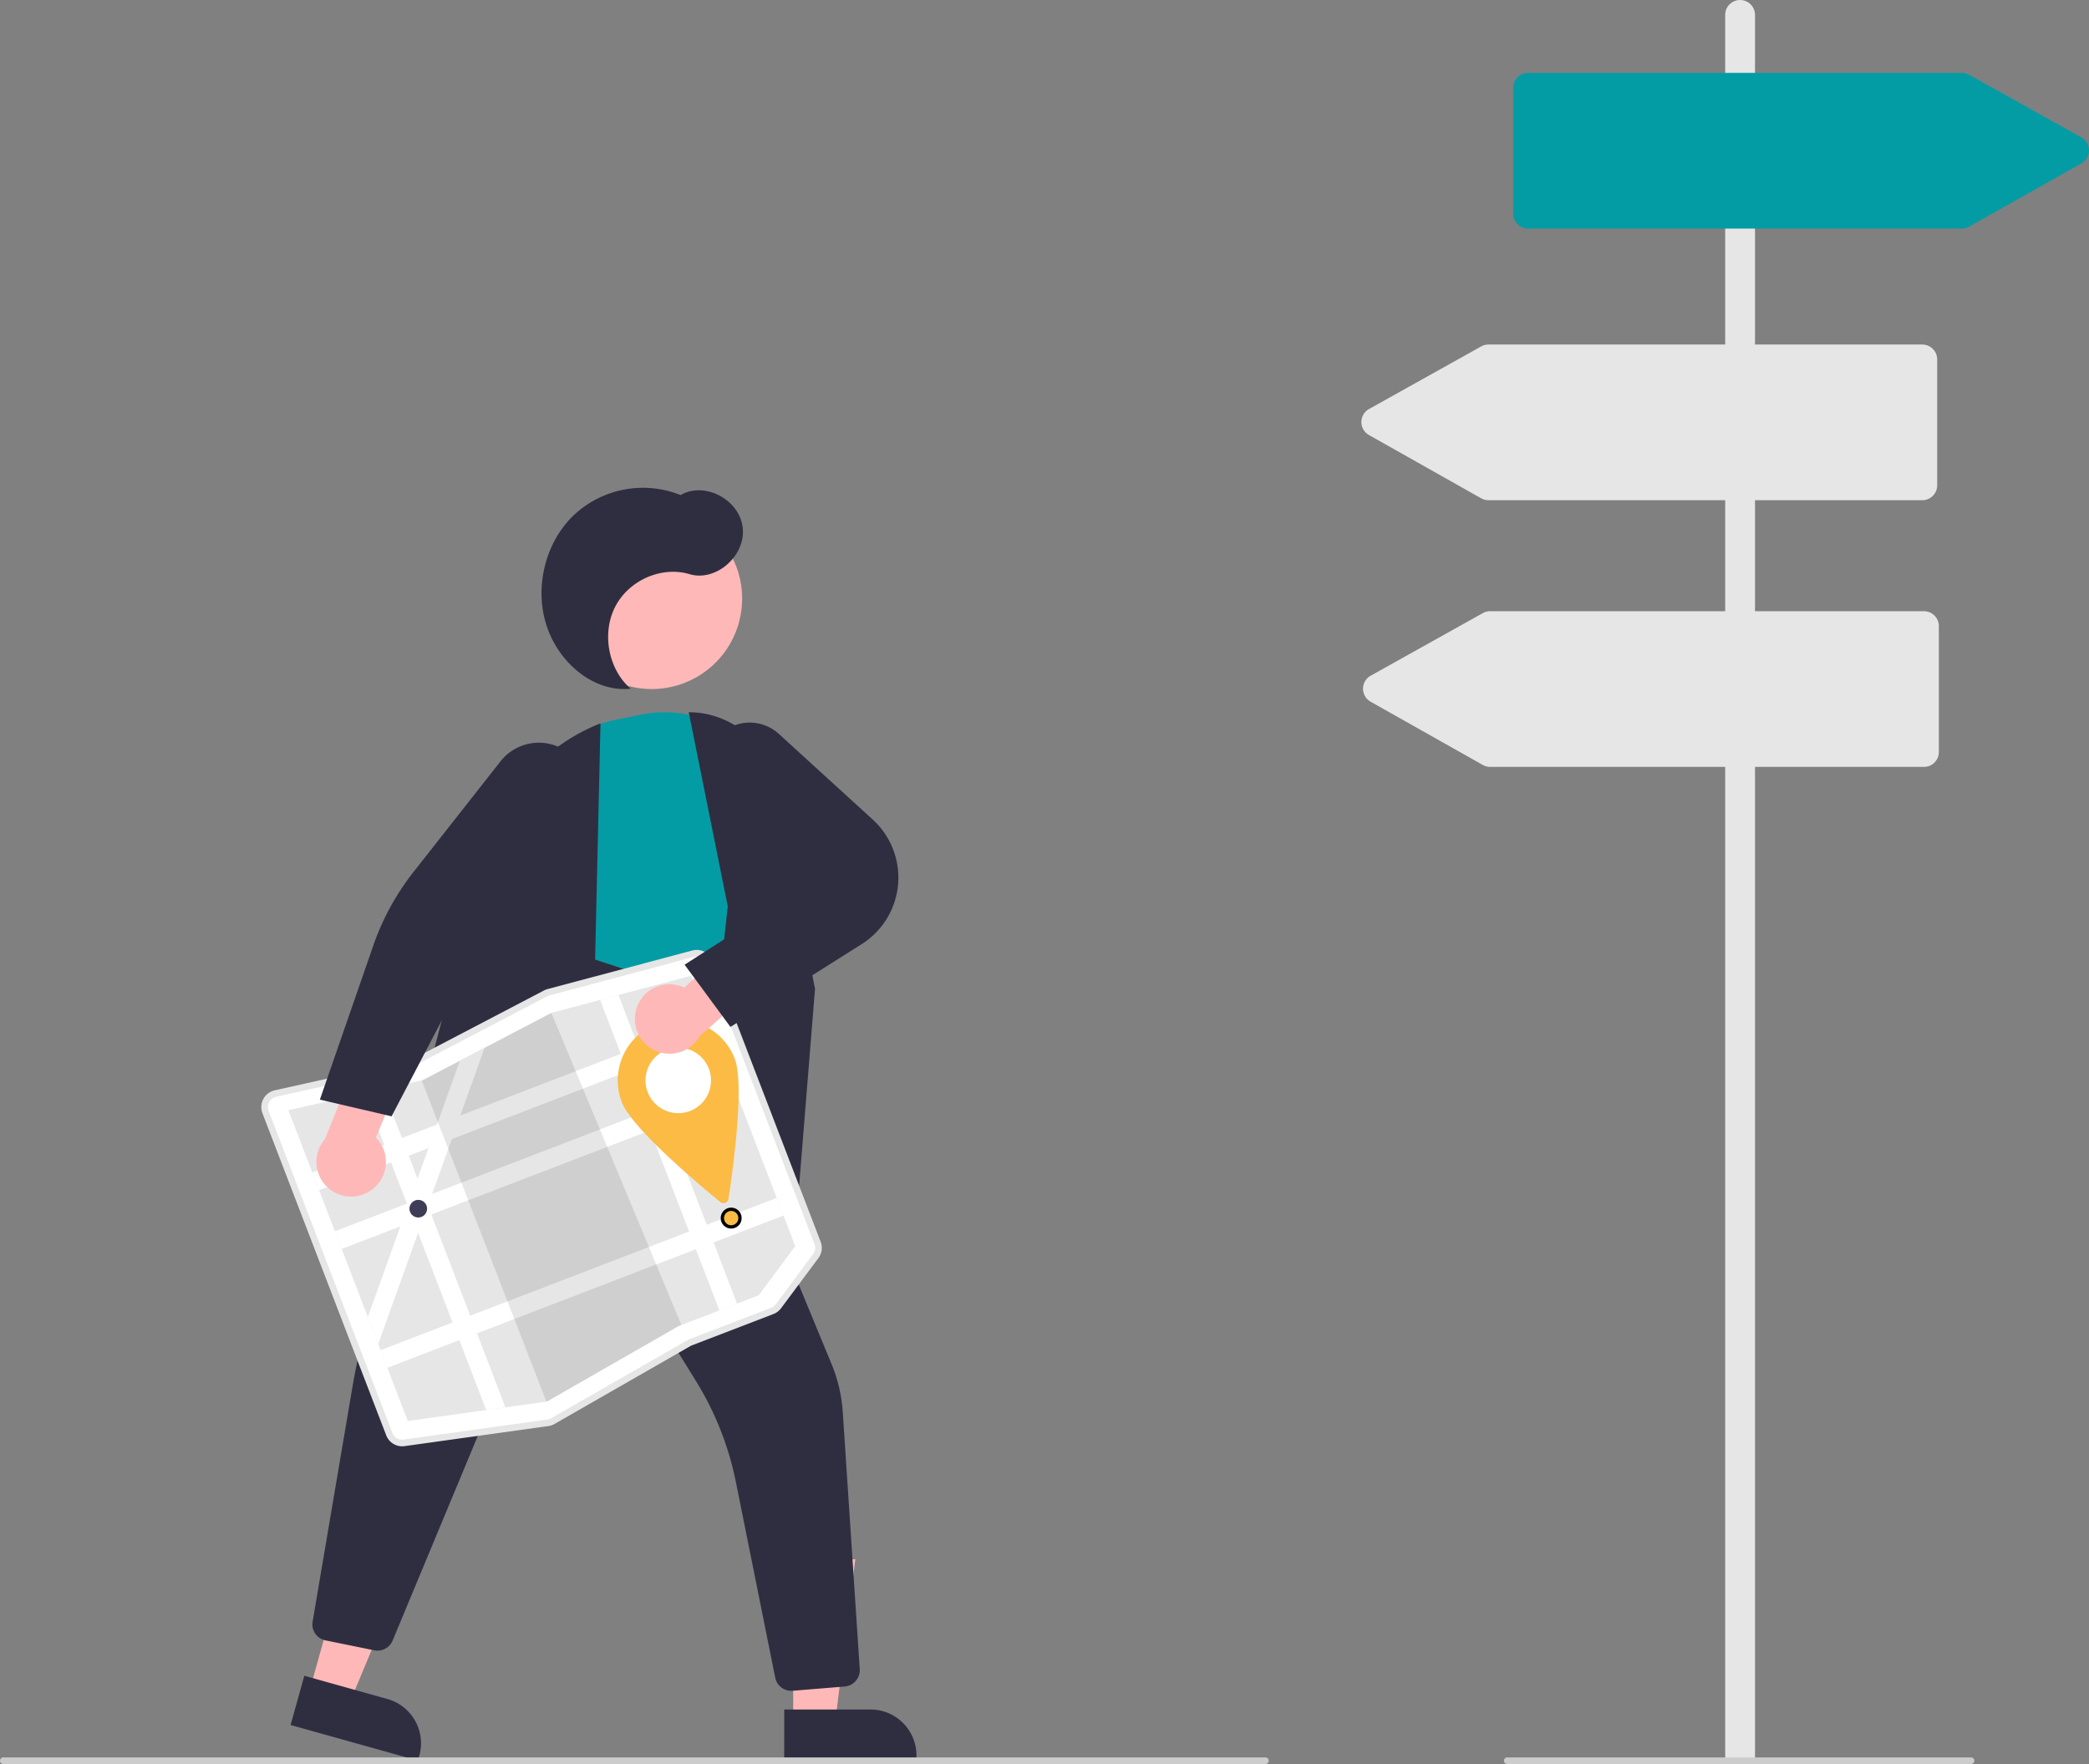 <svg xmlns="http://www.w3.org/2000/svg" width="630.612" height="532.5" data-name="Layer 1"><rect width="100%" height="100%" fill="#808080" stroke="none"/><g><title>Layer 1</title><polygon points="93.512 510.086 105.746 513.506 124.762 467.944 106.706 462.896 93.512 510.086" fill="#ffb8b8" id="svg_1"></polygon><path d="m672.806,1995.837l39.926,0a0,0 0 0 1 0,0l0,15.426a0,0 0 0 1 0,0l-26.044,0a13.882,13.882 0 0 1 -13.882,-13.882l0,-1.544a0,0 0 0 1 0,0z" fill="#2f2e41" transform="rotate(-164.38 299.058 1301.14)" id="svg_2"></path><polygon points="239.451 519.667 252.155 519.666 258.196 470.666 239.447 470.667 239.451 519.667" fill="#ffb8b8" id="svg_3"></polygon><path d="m1319.566,1930.985l39.926,0a0,0 0 0 1 0,0l0,15.426a0,0 0 0 1 0,0l-26.044,0a13.882,13.882 0 0 1 -13.882,-13.882l0,-1.544a0,0 0 0 1 0,0z" fill="#2f2e41" transform="rotate(179.995 798.143 1231.2)" id="svg_4"></path><polygon points="145.049 316.237 115.809 387.868 235.206 414.691 236.729 374.615 182.513 316.868 145.049 316.237" fill="#b3b3b3" id="svg_5"></polygon><circle cx="80.923" cy="456.288" r="27.293" fill="#ffb8b8" transform="rotate(-28.663 -400.51 91.836)" id="svg_6"></circle><path d="m216.24,312.273l-54.044,-22.123l-4.812,-31.728a36.456,36.456 0 0 1 28.897,-41.256l7.148,-1.436a36.791,36.791 0 0 1 32.947,9.772a35.127,35.127 0 0 1 10.307,31.604a30.6,30.6 0 0 1 -5.781,13.47c-16.978,22.202 -14.798,40.658 -14.774,40.842l0.111,0.853z" fill="#049ca4" id="svg_7"></path><path d="m238.245,395.015l-27.085,-43.074l8.531,-78.354l-11.784,-58.601l0.626,0.016a26.704,26.704 0 0 1 26.037,26.048l11.464,57.424l-7.789,96.542z" fill="#2f2e41" id="svg_8"></path><path d="m238.864,510.404a4.946,4.946 0 0 1 -4.844,-3.97l-11.866,-59.005a92.563,92.563 0 0 0 -12.052,-30.521l-33.482,-54.162a1.722,1.722 0 0 0 -3.055,0.244l-55.047,132.237a4.956,4.956 0 0 1 -5.553,2.944l-14.705,-2.998a4.924,4.924 0 0 1 -3.887,-5.672l11.996,-70.698a182.474,182.474 0 0 1 12.419,-41.889l40.627,-93.894l59.955,19.69l3.956,41.982l27.702,67.079a45.982,45.982 0 0 1 3.388,14.548l5.118,77.525a4.968,4.968 0 0 1 -4.531,5.254l-15.732,1.287c-0.136,0.011 -0.272,0.017 -0.407,0.017z" fill="#2f2e41" id="svg_9"></path><path d="m129.491,414.225l-19.007,-18.041l35.922,-138.518a58.061,58.061 0 0 1 34.165,-39.031l0.705,-0.287l-1.919,84.305l-49.865,111.572z" fill="#2f2e41" id="svg_10"></path><path d="m190.378,207.897c-6.743,-5.836 -8.793,-16.724 -4.662,-24.75s14.01,-12.347 22.458,-9.823c7.956,2.378 17,-5.554 16.031,-14.059s-11.549,-14.045 -18.752,-9.82a30.511,30.511 0 0 0 -32.524,6.335c-8.463,8.291 -11.674,21.844 -7.874,33.241s14.405,20.025 25.324,18.876z" fill="#2f2e41" id="svg_11"></path><path d="m166.503,429.714a4.663,4.663 0 0 1 -1.033,0.266l-43.395,6.058a4.67,4.67 0 0 1 -5.027,-2.963l-37.353,-97.195a4.69,4.69 0 0 1 3.356,-6.26l0,-0l40.808,-9.107a3.728,3.728 0 0 0 0.906,-0.331l39.692,-20.752a4.646,4.646 0 0 1 0.965,-0.376l43.681,-11.645a4.681,4.681 0 0 1 5.586,2.849l32.569,84.748a4.667,4.667 0 0 1 -0.616,4.484l-11.264,15.126a4.684,4.684 0 0 1 -2.079,1.576l-24.616,9.46a3.708,3.708 0 0 0 -0.512,0.243l-41.019,23.509a4.685,4.685 0 0 1 -0.651,0.309z" fill="#fff" id="svg_12"></path><path d="m186.692,300.365l-5.547,1.479l-14.7,3.92l-0.026,0.006l-20.125,10.523l-7.468,3.906l-0.003,0.001l-11.217,5.864l-0.308,0.069l-11.652,2.599l-5.632,1.259l-22.969,5.125l36.059,93.829l23.67,-3.303l5.804,-0.812l12.37,-1.729l0.144,-0.018l39.749,-22.782l24.185,-9.294l11.042,-14.828l-31.389,-81.676l-21.986,5.86z" fill="#e6e6e6" id="svg_13"></path><rect x="-65.289" y="522.944" width="128.107" height="5.709" fill="#fff" transform="rotate(-21.022 -441.013 8.445)" id="svg_14"></rect><rect x="-64.38" y="544.337" width="128.107" height="5.709" fill="#fff" transform="rotate(-21.022 -446.93 12.076)" id="svg_15"></rect><rect x="-62.544" y="587.55" width="128.107" height="5.709" fill="#fff" transform="rotate(-21.022 -458.883 19.41)" id="svg_16"></rect><polygon points="186.692 300.365 222.492 393.519 217.164 395.567 181.145 301.845 186.692 300.365" fill="#fff" id="svg_17"></polygon><polygon points="146.295 316.294 138.944 336.748 136.395 343.843 130.449 360.398 129.175 363.937 127.9 367.493 126.221 372.162 114.17 405.7 111.037 397.547 120.863 370.198 123.086 364.006 123.412 363.102 126.041 355.781 129.358 346.548 131.907 339.452 138.823 320.201 138.826 320.2 146.295 316.294" fill="#fff" id="svg_18"></polygon><polygon points="205.707 399.97 204.84 400.303 165.091 423.085 164.947 423.103 127.298 326.134 127.606 326.065 138.823 320.201 138.826 320.2 146.295 316.294 166.42 305.771 166.446 305.765 205.707 399.97" opacity="0.1" id="svg_19"></polygon><path d="m166.682,430.18a5.18,5.18 0 0 1 -1.143,0.295l-43.395,6.058a5.168,5.168 0 0 1 -5.563,-3.279l-37.353,-97.195a5.19,5.19 0 0 1 3.714,-6.928l40.808,-9.107a3.243,3.243 0 0 0 0.783,-0.287l39.692,-20.752a5.161,5.161 0 0 1 1.067,-0.415l43.682,-11.645a5.18,5.18 0 0 1 6.182,3.153l32.569,84.748a5.165,5.165 0 0 1 -0.682,4.962l-11.264,15.125a5.183,5.183 0 0 1 -2.301,1.745l-24.616,9.46a3.211,3.211 0 0 0 -0.443,0.21l-41.019,23.509a5.19,5.19 0 0 1 -0.72,0.342zm-83.754,-98.961a3.191,3.191 0 0 0 -1.833,4.122l37.353,97.195a3.177,3.177 0 0 0 3.419,2.015l43.395,-6.058a3.204,3.204 0 0 0 1.146,-0.392l41.019,-23.509a5.208,5.208 0 0 1 0.719,-0.342l24.616,-9.46a3.188,3.188 0 0 0 1.415,-1.072l11.264,-15.125a3.175,3.175 0 0 0 0.419,-3.05l-32.569,-84.748a3.184,3.184 0 0 0 -3.8,-1.938l-43.682,11.645a3.29,3.29 0 0 0 -0.656,0.255l-39.693,20.753a5.276,5.276 0 0 1 -1.274,0.466l-40.809,9.107a3.165,3.165 0 0 0 -0.45,0.136z" fill="#e6e6e6" id="svg_20"></path><polygon points="115.646 328.733 152.577 424.832 146.774 425.643 110.014 329.992 115.646 328.733" fill="#fff" id="svg_21"></polygon><circle cx="126.268" cy="364.859" r="2.664" fill="#3f3d56" id="svg_22"></circle><circle stroke="null" cx="220.723" cy="367.698" r="2.664" fill="#fbbb45" id="svg_23"></circle><path d="m221.802,319.583c3.023,7.867 -0.615,33.939 -1.895,42.308a1.521,1.521 0 0 1 -2.467,0.948c-6.555,-5.358 -26.717,-22.283 -29.741,-30.15a18.267,18.267 0 1 1 34.103,-13.106l0,0z" fill="#fbbb45" id="svg_24"></path><circle cx="204.75" cy="326.135" r="9.895" fill="#fff" id="svg_25"></circle><path d="m192.04,304.785a10.42,10.42 0 0 1 14.516,-6.677l17.664,-15.967l12.321,8.368l-25.262,22.199a10.476,10.476 0 0 1 -19.239,-7.922z" fill="#ffb8b8" id="svg_26"></path><path d="m220.502,309.997l-13.846,-18.791l31.566,-20.203l-22.625,-32.284a13.082,13.082 0 0 1 19.531,-17.172l28.329,25.846a23.729,23.729 0 0 1 -3.33,37.598l-39.625,25.006z" fill="#2f2e41" id="svg_27"></path><path d="m112.021,359.301a10.42,10.42 0 0 0 1.447,-15.912l9.153,-21.982l-12.002,-8.82l-12.49,31.224a10.476,10.476 0 0 0 13.892,15.49l-0,-0z" fill="#ffb8b8" id="svg_28"></path><path d="m118.205,336.981l-21.646,-5.041l16.131,-46.515a76.263,76.263 0 0 1 12.134,-22.206l26.316,-33.464a14.716,14.716 0 0 1 23.2,18.109l-29.201,37.688l-26.933,51.428z" fill="#2f2e41" id="svg_29"></path><path d="m382,532.5l-381,0a1,1 0 1 1 0,-2l381,0a1,1 0 0 1 0,2z" fill="#ccc" id="svg_30"></path><path d="m529.787,532l-9,0l0,-527.5a4.5,4.5 0 0 1 9,0l0,527.5z" fill="#e6e6e6" id="svg_31"></path><path d="m595,532.5l-140,0a1,1 0 0 1 0,-2l140,0a1,1 0 0 1 0,2z" fill="#ccc" id="svg_32"></path><path d="m592.237,69l-130.95,0a4.505,4.505 0 0 1 -4.5,-4.5l0,-38a4.505,4.505 0 0 1 4.5,-4.5l130.96,0a4.51,4.51 0 0 1 2.193,0.571l33.865,18.899a4.5,4.5 0 0 1 0.017,7.849l-33.874,19.101a4.513,4.513 0 0 1 -2.21,0.58z" fill="#049ca4" id="svg_33"></path><path d="m580.287,151l-130.95,0a4.511,4.511 0 0 1 -2.21,-0.58l-33.875,-19.101a4.5,4.5 0 0 1 0.017,-7.849l33.865,-18.899a4.51,4.51 0 0 1 2.193,-0.571l130.96,0a4.505,4.505 0 0 1 4.5,4.5l0,38a4.505,4.505 0 0 1 -4.5,4.5z" fill="#e6e6e6" id="svg_34"></path><path d="m580.787,231.5l-130.95,0a4.511,4.511 0 0 1 -2.21,-0.58l-33.875,-19.101a4.5,4.5 0 0 1 0.017,-7.849l33.865,-18.899a4.51,4.51 0 0 1 2.193,-0.571l130.96,0a4.505,4.505 0 0 1 4.5,4.5l0,38a4.505,4.505 0 0 1 -4.5,4.5z" fill="#e6e6e6" id="svg_35"></path></g></svg>